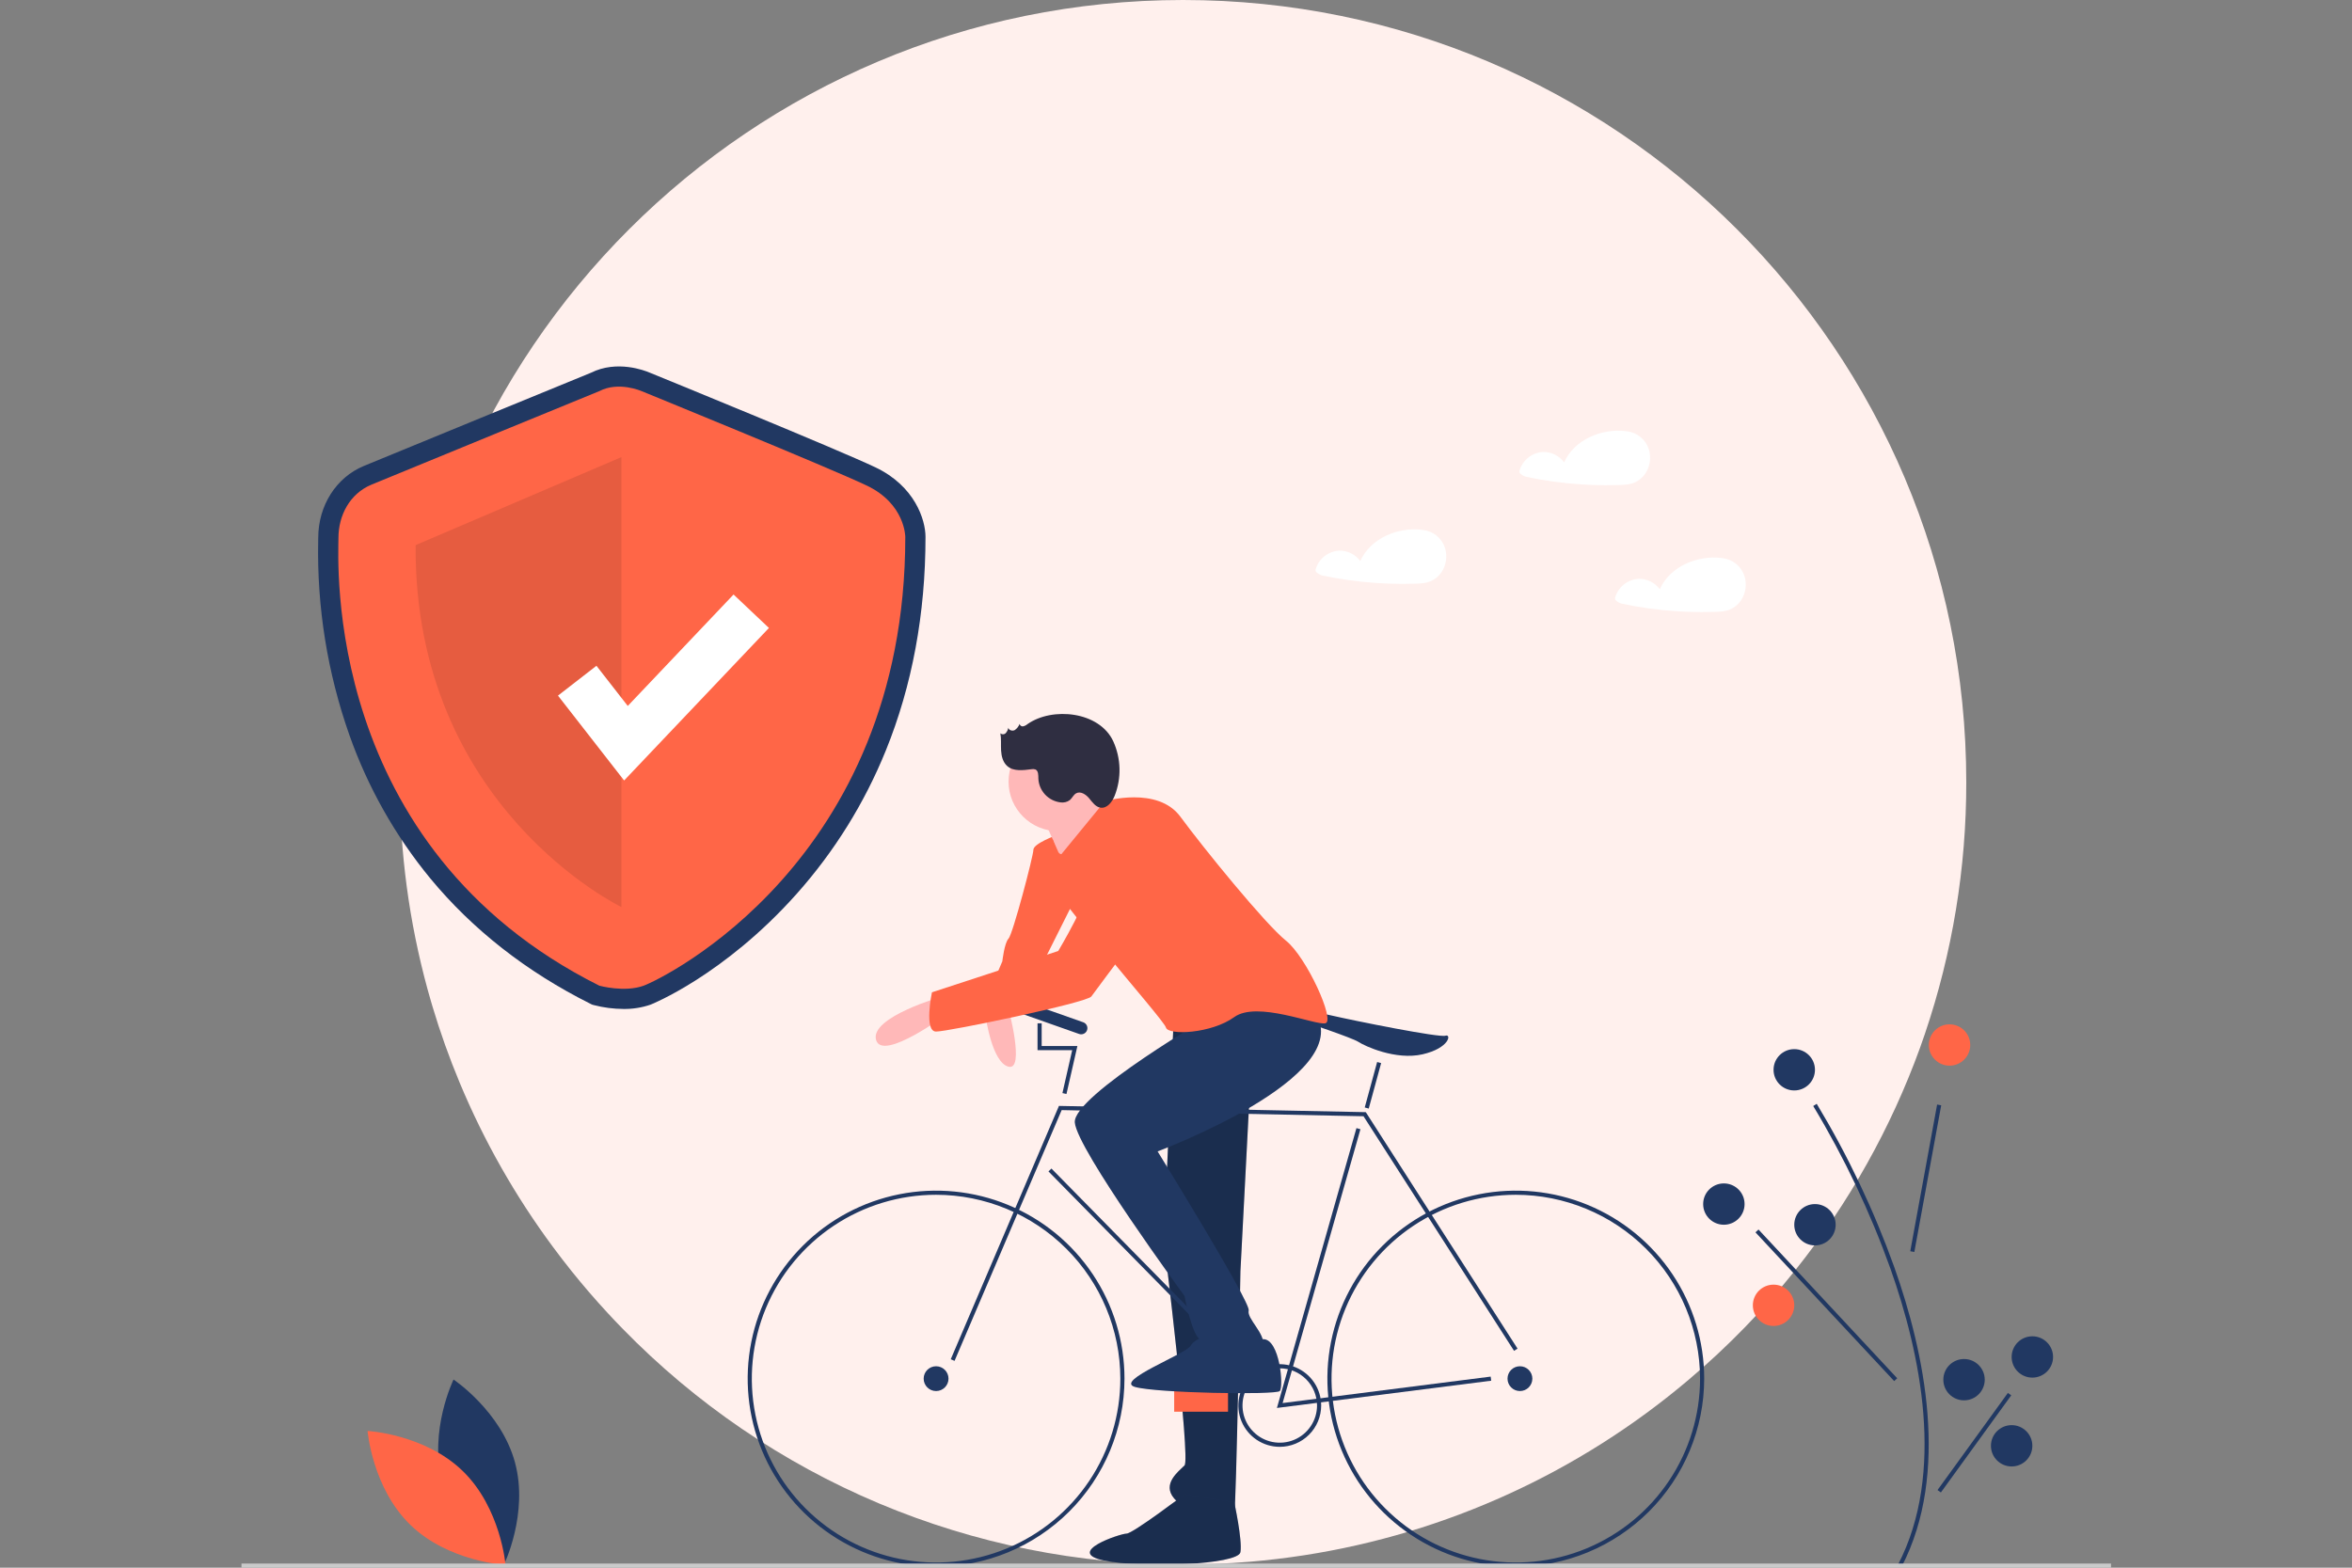 <svg width="1500" height="1000" viewBox="0 0 1500 1000" fill="none" xmlns="http://www.w3.org/2000/svg">
<rect x="0" y="0" width="1500" height="1000" fill="#808080" stroke="none"/>
<g clip-path="url(#clip0_166_541)">
<path d="M1254 499.002C1254.06 553.567 1245.15 607.772 1227.62 659.451C1226.62 662.403 1225.59 665.346 1224.54 668.279C1205.97 719.562 1179.13 767.464 1145.07 810.082C1134.91 822.822 1124.13 835.037 1112.75 846.724C1101.37 858.432 1089.43 869.568 1076.92 880.134C1007.12 939.26 922.345 977.985 831.924 992.04H831.909C820.382 993.827 808.742 995.219 796.989 996.218C782.994 997.399 768.831 997.995 754.501 998.005C687.863 998.091 621.884 984.814 560.476 958.96C499.068 933.106 443.479 895.202 397.003 847.492C393.737 844.155 390.521 840.77 387.353 837.335C379.462 828.787 371.871 819.973 364.58 810.894C360.487 805.785 356.492 800.598 352.595 795.333C328.594 762.94 308.625 727.752 293.128 690.542C286.519 674.695 280.748 658.512 275.837 642.06C275.483 640.893 275.143 639.727 274.803 638.561C274.064 636.051 273.35 633.526 272.66 630.987C260.904 587.977 254.965 543.587 255 499.002C255 223.414 478.638 0 754.501 0C1030.36 0 1254 223.414 1254 499.002Z" fill="#FFF0ED"/>
<path d="M748.84 643.523L742.238 791.122C742.238 791.122 759.403 930.814 755.442 934.767C751.481 938.721 740.918 946.628 748.84 955.853C756.763 965.077 785.811 971.667 787.132 966.395C788.452 961.124 791.093 810.89 791.093 810.89L800.336 632.98L748.84 643.523Z" fill="#213862"/>
<path opacity="0.2" d="M748.84 643.523L742.238 791.122C742.238 791.122 759.403 930.814 755.442 934.767C751.481 938.721 740.918 946.628 748.84 955.853C756.763 965.077 785.811 971.667 787.132 966.395C788.452 961.124 791.093 810.89 791.093 810.89L800.336 632.98L748.84 643.523Z" fill="black"/>
<path d="M755.442 953.216C755.442 953.216 722.432 978.255 718.471 978.255C714.51 978.255 678.859 990.116 703.947 995.387C729.034 1000.66 789.772 998.023 791.093 990.116C792.413 982.209 787.132 958.213 787.132 958.213L755.442 953.216Z" fill="#213862"/>
<path opacity="0.2" d="M755.442 953.216C755.442 953.216 722.432 978.255 718.471 978.255C714.51 978.255 678.859 990.116 703.947 995.387C729.034 1000.66 789.772 998.023 791.093 990.116C792.413 982.209 787.132 958.213 787.132 958.213L755.442 953.216Z" fill="black"/>
<path d="M673.575 532.824C673.575 532.824 659.05 538.095 659.05 542.049C659.05 546.002 645.846 596.08 643.206 598.716C640.565 601.352 639.244 613.212 639.244 613.212C639.244 613.212 626.04 643.523 628.681 643.523C631.322 643.523 653.769 638.251 655.089 643.523C656.41 648.794 666.973 610.577 666.973 610.577L689.419 565.77L673.575 532.824Z" fill="#FF6647"/>
<path d="M628.684 648.794C628.684 648.794 632.645 677.787 643.208 680.423C653.771 683.058 643.208 643.523 643.208 643.523L628.684 648.794Z" fill="#FFB8B8"/>
<path d="M663.012 517.01C663.012 517.01 670.934 534.142 674.895 543.367C678.856 552.591 715.828 519.645 715.828 519.645C715.828 519.645 696.022 505.149 696.022 498.56C696.022 491.971 663.012 517.01 663.012 517.01Z" fill="#FFB8B8"/>
<path d="M282.131 945.382C290.986 978.053 321.317 998.286 321.317 998.286C321.317 998.286 337.29 965.551 328.435 932.88C319.58 900.21 289.25 879.977 289.25 879.977C289.25 879.977 273.276 912.712 282.131 945.382Z" fill="#213862"/>
<path d="M295.144 938.361C319.442 961.969 322.41 998.26 322.41 998.26C322.41 998.26 285.983 996.274 261.684 972.667C237.386 949.059 234.418 912.768 234.418 912.768C234.418 912.768 270.845 914.753 295.144 938.361Z" fill="#FF6647"/>
<path d="M596.992 999.341C573.228 999.341 549.997 992.308 530.237 979.13C510.477 965.953 495.077 947.223 485.982 925.31C476.888 903.397 474.509 879.284 479.145 856.021C483.781 832.758 495.225 811.39 512.029 794.618C528.833 777.847 550.243 766.425 573.551 761.798C596.859 757.17 621.018 759.545 642.974 768.622C664.93 777.699 683.695 793.07 696.898 812.791C710.101 832.512 717.148 855.698 717.148 879.417C717.112 911.212 704.442 941.694 681.916 964.177C659.39 986.659 628.849 999.305 596.992 999.341ZM596.992 762.129C573.75 762.129 551.029 769.008 531.704 781.896C512.379 794.783 497.317 813.101 488.422 834.533C479.528 855.965 477.2 879.547 481.735 902.299C486.269 925.051 497.461 945.949 513.896 962.352C530.331 978.755 551.27 989.926 574.066 994.452C596.862 998.977 620.49 996.655 641.963 987.777C663.436 978.9 681.79 963.867 694.703 944.579C707.615 925.291 714.507 902.615 714.507 879.417C714.472 848.321 702.08 818.509 680.049 796.521C658.018 774.532 628.148 762.164 596.992 762.129V762.129Z" fill="#213862"/>
<path d="M966.703 999.341C942.938 999.341 919.707 992.308 899.948 979.13C880.188 965.953 864.788 947.223 855.693 925.31C846.599 903.397 844.219 879.284 848.856 856.021C853.492 832.758 864.936 811.39 881.74 794.618C898.544 777.847 919.954 766.425 943.262 761.798C966.57 757.17 990.729 759.545 1012.68 768.622C1034.64 777.699 1053.41 793.07 1066.61 812.791C1079.81 832.512 1086.86 855.698 1086.86 879.417C1086.82 911.212 1074.15 941.694 1051.63 964.177C1029.1 986.659 998.559 999.305 966.703 999.341ZM966.703 762.129C943.461 762.129 920.74 769.008 901.415 781.896C882.09 794.783 867.027 813.101 858.133 834.533C849.239 855.965 846.911 879.547 851.446 902.299C855.98 925.051 867.172 945.949 883.607 962.352C900.042 978.755 920.981 989.926 943.777 994.452C966.573 998.977 990.201 996.655 1011.67 987.777C1033.15 978.9 1051.5 963.867 1064.41 944.579C1077.33 925.291 1084.22 902.615 1084.22 879.417C1084.18 848.321 1071.79 818.509 1049.76 796.52C1027.73 774.532 997.859 762.164 966.703 762.129V762.129Z" fill="#213862"/>
<path d="M596.993 887.324C601.368 887.324 604.915 883.784 604.915 879.417C604.915 875.05 601.368 871.51 596.993 871.51C592.617 871.51 589.07 875.05 589.07 879.417C589.07 883.784 592.617 887.324 596.993 887.324Z" fill="#213862"/>
<path d="M969.344 887.324C973.72 887.324 977.267 883.784 977.267 879.417C977.267 875.05 973.72 871.51 969.344 871.51C964.969 871.51 961.422 875.05 961.422 879.417C961.422 883.784 964.969 887.324 969.344 887.324Z" fill="#213862"/>
<path d="M608.773 868.073L606.344 867.039L675.354 705.443L871.05 709.429L871.429 710.022L967.818 860.256L965.595 861.678L869.585 712.037L677.084 708.115L608.773 868.073Z" fill="#213862"/>
<path d="M814.363 898.109L865.084 719.599L867.624 720.317L817.994 894.989L950.693 878.109L951.026 880.725L814.363 898.109Z" fill="#213862"/>
<path d="M670.557 745.392L668.672 747.238L804.673 885.612L806.558 883.766L670.557 745.392Z" fill="#213862"/>
<path d="M878.277 677.439L870.367 706.435L872.915 707.127L880.825 678.131L878.277 677.439Z" fill="#213862"/>
<path d="M680.145 697.846L677.568 697.263L683.804 669.881H661.691V652.749H664.332V667.245H687.113L680.145 697.846Z" fill="#213862"/>
<path d="M830.703 651.43C830.703 651.43 830.703 643.523 847.868 647.476C865.033 651.43 917.849 661.972 921.811 660.655C925.772 659.337 924.451 668.562 907.286 672.515C890.121 676.469 870.315 667.244 866.354 664.608C862.393 661.972 830.703 651.43 830.703 651.43Z" fill="#213862"/>
<path d="M783.17 887.324H748.84V900.503H783.17V887.324Z" fill="#FF6647"/>
<path d="M816.177 922.906C810.954 922.906 805.849 921.36 801.506 918.464C797.163 915.568 793.778 911.451 791.78 906.635C789.781 901.819 789.258 896.52 790.277 891.407C791.296 886.294 793.811 881.598 797.504 877.912C801.197 874.226 805.903 871.716 811.026 870.699C816.148 869.682 821.458 870.204 826.283 872.198C831.109 874.193 835.233 877.572 838.135 881.906C841.037 886.24 842.585 891.336 842.585 896.549C842.578 903.537 839.793 910.236 834.842 915.178C829.891 920.119 823.179 922.898 816.177 922.906V922.906ZM816.177 872.828C811.477 872.828 806.882 874.219 802.973 876.826C799.065 879.432 796.018 883.137 794.219 887.471C792.421 891.806 791.95 896.575 792.867 901.177C793.784 905.778 796.048 910.005 799.372 913.323C802.695 916.64 806.93 918.899 811.541 919.814C816.151 920.73 820.93 920.26 825.273 918.465C829.616 916.669 833.328 913.629 835.939 909.728C838.551 905.827 839.945 901.241 839.945 896.549C839.937 890.26 837.431 884.231 832.975 879.784C828.52 875.337 822.479 872.835 816.177 872.828Z" fill="#213862"/>
<path d="M674.897 530.188C692.398 530.188 706.586 516.028 706.586 498.56C706.586 481.092 692.398 466.932 674.897 466.932C657.395 466.932 643.207 481.092 643.207 498.56C643.207 516.028 657.395 530.188 674.897 530.188Z" fill="#FFB8B8"/>
<path d="M775.247 646.158C775.247 646.158 684.139 698.872 685.46 716.004C686.78 733.136 755.441 826.703 755.441 826.703C755.441 826.703 760.722 854.378 766.004 854.378C771.285 854.378 804.295 866.239 805.616 858.331C806.936 850.424 795.052 841.2 796.373 835.928C797.693 830.657 738.275 734.454 738.275 734.454C738.275 734.454 865.439 687.012 838.828 646.158C812.218 605.305 775.247 646.158 775.247 646.158Z" fill="#213862"/>
<path d="M777.887 849.106C777.887 849.106 762.042 853.06 759.401 858.331C756.76 863.603 710.546 880.735 723.75 884.688C736.954 888.642 813.537 889.96 816.178 887.324C818.819 884.688 816.178 854.098 805.615 854.238C795.052 854.378 783.168 858.331 777.887 849.106Z" fill="#213862"/>
<path d="M674.895 547.32L704.604 511.079C704.604 511.079 738.274 501.196 752.799 520.963C767.323 540.731 806.935 589.491 820.139 600.034C833.343 610.577 851.829 651.43 845.227 652.748C838.625 654.066 801.653 638.251 787.129 648.794C772.605 659.337 744.876 660.655 743.556 655.383C742.236 650.112 663.012 561.816 663.012 549.956C663.012 538.095 671.454 535.55 671.454 535.55L674.895 547.32Z" fill="#FF6647"/>
<path d="M690.852 652.095L651.016 638.039C648.953 637.311 646.69 638.39 645.961 640.448C645.232 642.507 646.313 644.766 648.375 645.493L688.212 659.55C690.274 660.278 692.537 659.199 693.267 657.14C693.996 655.082 692.915 652.823 690.852 652.095Z" fill="#213862"/>
<path d="M600.954 635.616C600.954 635.616 554.741 648.794 558.702 663.29C562.663 677.787 604.916 646.158 604.916 646.158L600.954 635.616Z" fill="#FFB8B8"/>
<path d="M721.112 520.963C721.112 520.963 702.626 536.777 698.665 555.227C694.704 573.677 674.898 606.623 674.898 606.623L594.354 632.98C594.354 632.98 589.072 658.019 596.994 658.019C604.917 658.019 693.383 639.569 696.024 635.616C698.665 631.662 755.442 556.545 755.442 556.545C755.442 556.545 760.724 515.692 721.112 520.963Z" fill="#FF6647"/>
<path d="M655.213 461.952C654.433 462.624 653.498 463.092 652.492 463.315C651.987 463.405 651.467 463.292 651.045 463C650.624 462.709 650.335 462.263 650.241 461.759C649.659 463.371 648.578 464.756 647.153 465.712C645.641 466.499 643.303 465.839 643.085 464.152C642.864 465.433 642.296 466.63 641.443 467.612C640.998 468.082 640.385 468.358 639.737 468.379C639.09 468.401 638.46 468.167 637.984 467.727C638.647 471.339 638.238 475.053 638.446 478.719C638.654 482.385 639.633 486.271 642.408 488.681C646.455 492.196 652.54 491.329 657.863 490.663C658.668 490.494 659.504 490.54 660.286 490.795C662.279 491.643 662.188 494.412 662.215 496.574C662.378 500.368 663.882 503.981 666.461 506.773C669.04 509.565 672.527 511.354 676.303 511.823C678.416 512.148 680.572 511.623 682.297 510.362C683.808 509.084 684.58 507 686.312 506.039C689.129 504.477 692.546 506.756 694.606 509.23C696.665 511.704 698.695 514.747 701.886 515.2C706.106 515.799 709.32 511.506 710.897 507.554C713.073 502.014 714.115 496.096 713.963 490.148C713.81 484.2 712.466 478.343 710.01 472.921C701.198 453.751 671.098 450.718 655.213 461.952Z" fill="#2F2E41"/>
<path d="M1212.81 999.287L1210.47 998.077C1240.94 939.27 1224.65 862.899 1205.61 809.188C1192.68 773.086 1176.19 738.355 1156.39 705.507L1158.62 704.099C1178.53 737.114 1195.1 772.022 1208.1 808.308C1227.31 862.51 1243.72 939.643 1212.81 999.287Z" fill="#213862"/>
<path d="M1235.41 704.571L1218.28 798.144L1220.88 798.617L1238.01 705.044L1235.41 704.571Z" fill="#213862"/>
<path d="M1121.5 784.293L1119.56 786.089L1208.03 880.975L1209.96 879.178L1121.5 784.293Z" fill="#213862"/>
<path d="M1280.54 888.521L1235.66 950.475L1237.8 952.019L1282.68 890.066L1280.54 888.521Z" fill="#213862"/>
<path d="M1243.33 679.764C1250.62 679.764 1256.53 673.863 1256.53 666.585C1256.53 659.307 1250.62 653.407 1243.33 653.407C1236.04 653.407 1230.12 659.307 1230.12 666.585C1230.12 673.863 1236.04 679.764 1243.33 679.764Z" fill="#FF6647"/>
<path d="M1099.4 781.238C1106.7 781.238 1112.61 775.338 1112.61 768.059C1112.61 760.781 1106.7 754.881 1099.4 754.881C1092.11 754.881 1086.2 760.781 1086.2 768.059C1086.2 775.338 1092.11 781.238 1099.4 781.238Z" fill="#213862"/>
<path d="M1157.5 794.416C1164.79 794.416 1170.7 788.516 1170.7 781.238C1170.7 773.959 1164.79 768.059 1157.5 768.059C1150.21 768.059 1144.3 773.959 1144.3 781.238C1144.3 788.516 1150.21 794.416 1157.5 794.416Z" fill="#213862"/>
<path d="M1131.09 845.812C1138.39 845.812 1144.3 839.912 1144.3 832.634C1144.3 825.355 1138.39 819.455 1131.09 819.455C1123.8 819.455 1117.89 825.355 1117.89 832.634C1117.89 839.912 1123.8 845.812 1131.09 845.812Z" fill="#FF6647"/>
<path d="M1296.15 878.758C1303.44 878.758 1309.35 872.858 1309.35 865.58C1309.35 858.302 1303.44 852.401 1296.15 852.401C1288.85 852.401 1282.94 858.302 1282.94 865.58C1282.94 872.858 1288.85 878.758 1296.15 878.758Z" fill="#213862"/>
<path d="M1252.57 893.255C1259.86 893.255 1265.78 887.354 1265.78 880.076C1265.78 872.798 1259.86 866.898 1252.57 866.898C1245.28 866.898 1239.37 872.798 1239.37 880.076C1239.37 887.354 1245.28 893.255 1252.57 893.255Z" fill="#213862"/>
<path d="M1282.94 935.426C1290.23 935.426 1296.14 929.526 1296.14 922.247C1296.14 914.969 1290.23 909.069 1282.94 909.069C1275.65 909.069 1269.73 914.969 1269.73 922.247C1269.73 929.526 1275.65 935.426 1282.94 935.426Z" fill="#213862"/>
<path d="M1144.3 695.578C1151.59 695.578 1157.5 689.677 1157.5 682.399C1157.5 675.121 1151.59 669.221 1144.3 669.221C1137.01 669.221 1131.09 675.121 1131.09 682.399C1131.09 689.677 1137.01 695.578 1144.3 695.578Z" fill="#213862"/>
<path d="M1346.32 997.365H154V1000H1346.32V997.365Z" fill="#CACACA"/>
<path d="M397.665 643.591C391.302 643.569 384.967 642.751 378.809 641.156L377.595 640.821L376.469 640.258C335.759 619.886 301.414 592.978 274.388 560.28C252.017 533.055 234.575 502.143 222.847 468.935C208.822 429.177 202.075 387.226 202.927 345.085C202.944 344.2 202.959 343.517 202.959 343.047C202.959 322.561 214.352 304.587 231.984 297.254C245.478 291.643 368.002 241.414 376.855 237.785C393.527 229.448 411.313 236.407 414.159 237.624C420.543 240.229 533.809 286.466 558.286 298.099C583.512 310.088 590.242 331.626 590.242 342.462C590.242 391.52 581.729 437.369 564.94 478.734C551.381 512.217 532.164 543.128 508.125 570.12C461.745 622.213 415.353 640.68 414.906 640.843C409.361 642.747 403.528 643.677 397.665 643.591ZM386.755 616.618C390.777 617.518 400.037 618.868 406.073 616.671C413.74 613.88 452.569 593.784 488.854 553.03C538.988 496.721 564.425 425.937 564.462 342.643C564.373 340.955 563.172 328.919 547.202 321.33C523.2 309.922 405.47 261.876 404.284 261.391L403.958 261.254C401.491 260.222 393.639 258.048 388.227 260.879L387.143 261.383C385.831 261.921 255.77 315.237 241.899 321.005C232.196 325.04 228.739 335.037 228.739 343.047C228.739 343.632 228.724 344.483 228.702 345.584C227.594 402.577 240.808 542.819 386.755 616.618Z" fill="#213862"/>
<path d="M382.247 249.483C382.247 249.483 251.004 303.282 236.943 309.129C222.881 314.977 215.85 329.012 215.85 343.046C215.85 357.081 205.304 540.213 382.247 628.757C382.247 628.757 398.306 633.192 410.491 628.757C422.675 624.322 577.354 549.471 577.354 342.462C577.354 342.462 577.354 321.41 552.746 309.714C528.137 298.019 409.162 249.483 409.162 249.483C409.162 249.483 394.551 243.05 382.247 249.483Z" fill="#FF6647"/>
<path opacity="0.1" d="M396.305 291.587V578.586C396.305 578.586 263.891 514.97 265.062 347.725L396.305 291.587Z" fill="black"/>
<path d="M398.036 497.857L355.855 443.726L380.385 424.685L400.358 450.314L467.828 379.228L490.391 400.563L398.036 497.857Z" fill="white"/>
<path d="M1112.62 367.706C1111.67 364.602 1109.83 361.844 1107.33 359.77C1104.83 357.695 1101.78 356.396 1098.55 356.031C1098.48 356.021 1098.41 356.034 1098.33 356.03C1098.24 356.001 1098.14 355.979 1098.05 355.964C1082.68 353.98 1064.94 361.319 1058.54 375.866C1056.98 373.739 1054.92 372.023 1052.54 370.867C1050.17 369.711 1047.55 369.15 1044.91 369.233C1041.5 369.459 1038.25 370.728 1035.59 372.867C1032.94 375.006 1031 377.91 1030.06 381.185C1029.96 381.586 1029.99 382.008 1030.14 382.391C1030.3 382.774 1030.57 383.097 1030.93 383.314C1031.94 384.172 1033.14 384.782 1034.44 385.093C1037.23 385.683 1040.03 386.224 1042.84 386.716C1048.32 387.674 1053.83 388.449 1059.38 389.04C1070.62 390.244 1081.94 390.671 1093.25 390.319C1097.01 390.201 1100.65 390.076 1104.1 388.417C1106.61 387.178 1108.75 385.31 1110.32 382.994C1111.8 380.768 1112.77 378.245 1113.17 375.604C1113.56 372.963 1113.37 370.267 1112.62 367.706V367.706Z" fill="white"/>
<path d="M921.616 349.724C920.666 346.62 918.829 343.862 916.329 341.787C913.83 339.713 910.778 338.413 907.549 338.048C907.476 338.038 907.406 338.052 907.334 338.047C907.24 338.018 907.144 337.996 907.047 337.981C891.681 335.998 873.944 343.337 867.54 357.884C865.978 355.756 863.92 354.04 861.545 352.885C859.17 351.729 856.548 351.168 853.908 351.25C850.502 351.477 847.25 352.746 844.593 354.884C841.936 357.023 840.003 359.928 839.058 363.202C838.958 363.603 838.988 364.026 839.144 364.408C839.3 364.791 839.574 365.114 839.926 365.331C840.941 366.19 842.143 366.8 843.436 367.111C846.227 367.701 849.027 368.242 851.838 368.733C857.321 369.691 862.834 370.466 868.375 371.058C879.624 372.261 890.942 372.688 902.249 372.336C906.014 372.219 909.646 372.094 913.097 370.434C915.607 369.196 917.751 367.327 919.32 365.011C920.797 362.785 921.768 360.263 922.165 357.622C922.562 354.981 922.375 352.285 921.616 349.724V349.724Z" fill="white"/>
<path d="M1051.62 286.787C1050.67 283.683 1048.83 280.925 1046.33 278.85C1043.83 276.776 1040.78 275.476 1037.55 275.111C1037.48 275.101 1037.41 275.115 1037.33 275.11C1037.24 275.081 1037.14 275.059 1037.05 275.044C1021.68 273.061 1003.94 280.4 997.54 294.947C995.978 292.819 993.92 291.103 991.545 289.948C989.17 288.792 986.548 288.231 983.908 288.313C980.502 288.54 977.25 289.809 974.593 291.947C971.936 294.086 970.003 296.991 969.058 300.265C968.958 300.666 968.988 301.089 969.144 301.471C969.3 301.854 969.574 302.177 969.926 302.394C970.941 303.253 972.143 303.862 973.436 304.174C976.227 304.764 979.027 305.305 981.838 305.796C987.321 306.754 992.834 307.529 998.375 308.121C1009.62 309.324 1020.94 309.751 1032.25 309.399C1036.01 309.282 1039.65 309.157 1043.1 307.497C1045.61 306.259 1047.75 304.39 1049.32 302.074C1050.8 299.848 1051.77 297.326 1052.17 294.685C1052.56 292.044 1052.37 289.348 1051.62 286.787V286.787Z" fill="white"/>
</g>
<defs>
<clipPath id="clip0_166_541">
<rect width="1500" height="1000" fill="white"/>
</clipPath>
</defs>
</svg>
